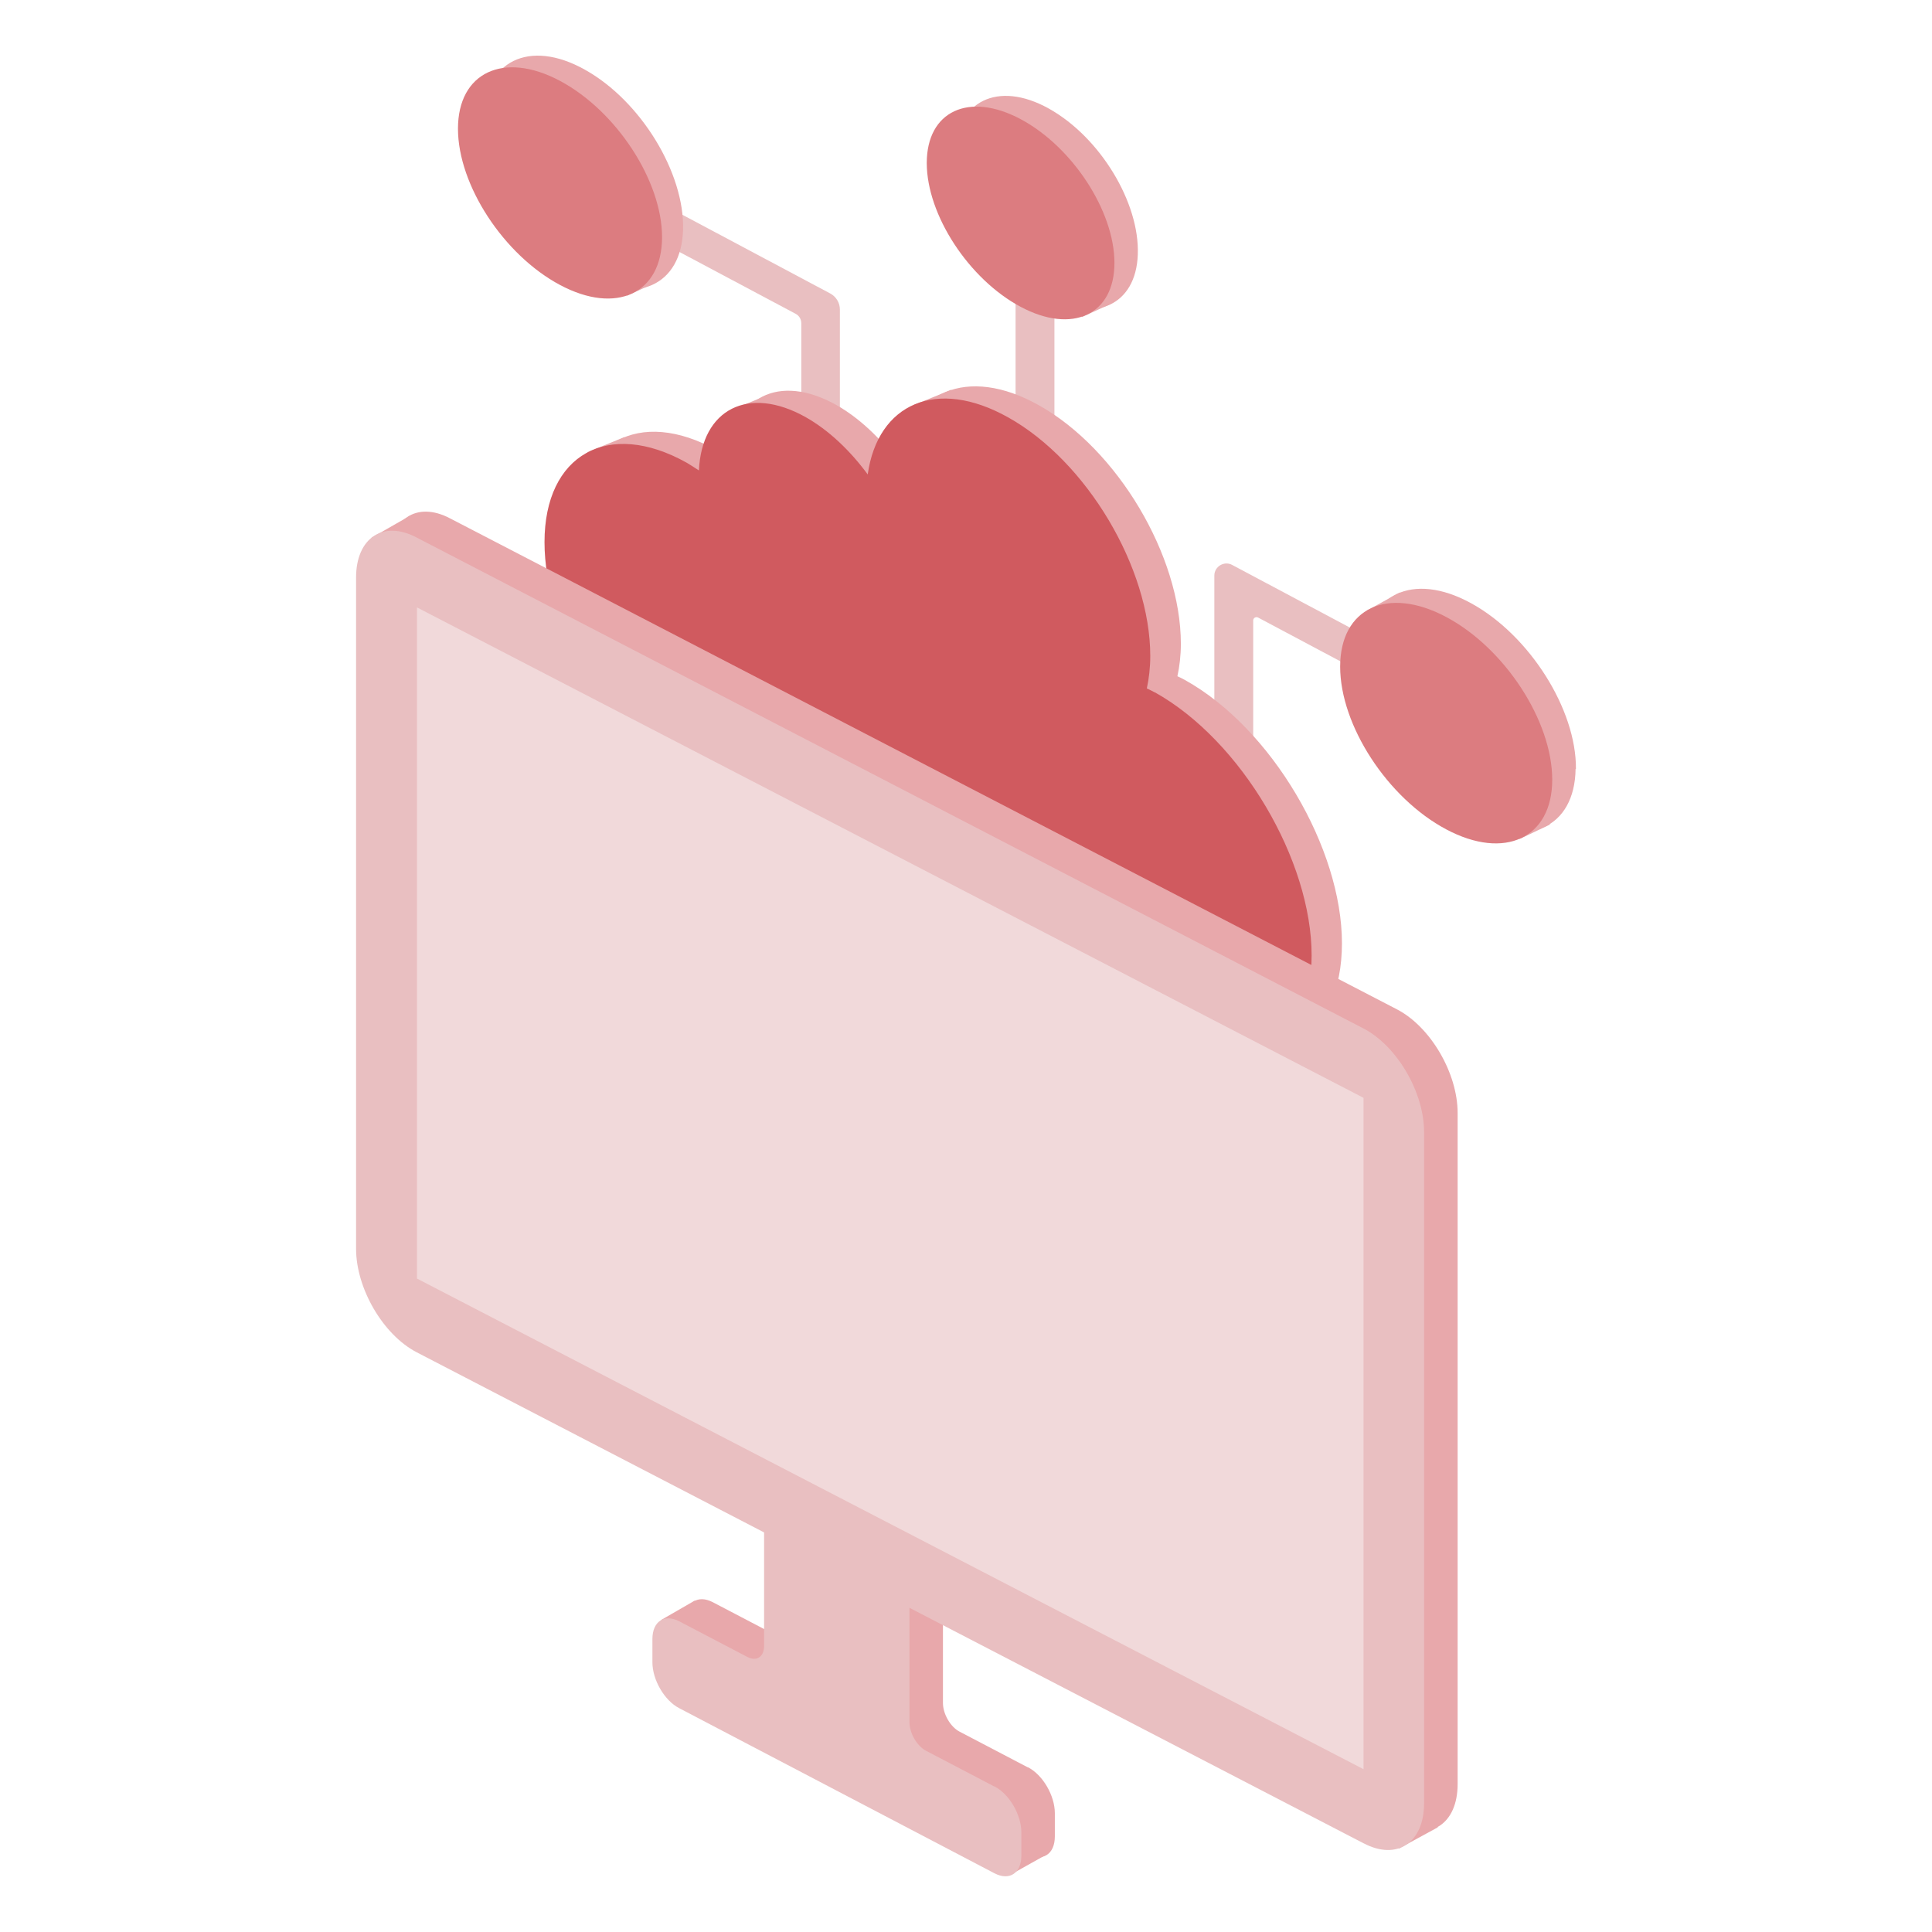 <?xml version="1.0" encoding="UTF-8"?>
<svg id="_レイヤー_2" data-name="レイヤー 2" xmlns="http://www.w3.org/2000/svg" viewBox="0 0 280.41 280.41">
  <defs>
    <style>
      .cls-1 {
        fill: #fff;
      }

      .cls-2 {
        fill: #e8a8ab;
      }

      .cls-3 {
        fill: #f1d9da;
      }

      .cls-4 {
        fill: #dc7c80;
      }

      .cls-5 {
        fill: #d05a5f;
      }

      .cls-6 {
        fill: #e9bfc1;
      }
    </style>
  </defs>
  <g id="_対応フェーズ_日本語" data-name="対応フェーズ　日本語">
    <rect class="cls-1" width="280.41" height="280.41"/>
    <g>
      <path class="cls-2" d="M224.94,119.68l-4.44,2.12,3.78-7.33.5,3.16.15,2.04h0Z"/>
      <path class="cls-2" d="M150.56,29.44l-4.44,1.7.77-5.29,4.4-1.7-.73,5.29h0Z"/>
      <path class="cls-2" d="M161.13,44.14l-4.13,1.89.77-5.29,4.13-1.85s-.77,5.25-.77,5.25Z"/>
      <path class="cls-2" d="M165.14,36.96c-.27,7.33-6.21,10.03-13.35,6.13-7.14-3.9-13.08-13.16-13.08-20.76s6.1-10.72,13.54-6.56c7.45,4.17,13.16,13.66,12.89,21.14h0v.04Z"/>
      <path class="cls-6" d="M150.22,89.7c-1.54-.81-2.82-2.74-2.82-4.32V28.63c0-1.54,1.27-2.16,2.82-1.31,1.54.85,2.82,2.74,2.82,4.32v56.75c0,1.54-1.27,2.16-2.82,1.31Z"/>
      <path class="cls-4" d="M161.75,38.16c0,7.52-6.1,10.38-13.62,6.37s-13.62-13.35-13.62-20.87,6.1-10.38,13.62-6.37c7.52,4.01,13.62,13.35,13.62,20.87Z"/>
      <path class="cls-2" d="M90.96,42.94l4.21-1.93-1.47-4.09-3.7.81.96,5.21Z"/>
      <path class="cls-2" d="M228.68,111.61c-.12,8.56-7.02,11.65-15.39,6.98-8.33-4.63-15.08-15.28-15.08-23.8s6.83-11.88,15.28-7.25c8.49,4.63,15.32,15.43,15.24,24.07h-.04Z"/>
      <path class="cls-6" d="M119.12,91.55c-1.54-.81-2.82-2.74-2.82-4.32v-40.31c0-.58-.31-1.12-.85-1.39l-33.79-17.98c-1.54-.81-2.82-2.74-2.82-4.32s1.27-2.16,2.82-1.31l38.85,20.68c.85.46,1.39,1.35,1.39,2.31v45.29c0,1.54-1.27,2.16-2.82,1.31h.04v.04Z"/>
      <path class="cls-2" d="M99.14,33.34c-.23,8.1-6.79,11.03-14.66,6.64-7.87-4.4-14.24-14.54-14.24-22.8s6.56-11.61,14.66-7.06c8.1,4.51,14.47,14.97,14.24,23.22Z"/>
      <path class="cls-6" d="M179.07,120.33c-1.54-.81-2.82-2.74-2.82-4.32v-32.48c0-1.31,1.43-2.16,2.58-1.54l36.46,19.4c1.54.81,2.82,2.74,2.82,4.32s-1.27,2.16-2.82,1.31l-32.71-17.4c-.31-.15-.69.08-.69.42v29.01c0,1.54-1.27,2.16-2.82,1.31h0v-.04Z"/>
      <path class="cls-2" d="M172.05,98.73c-.39-.23-.77-.39-1.16-.58.31-1.43.5-3.01.5-4.71,0-12.77-9.22-28.28-20.64-34.64-10.34-5.79-18.9-2.04-20.37,8.29-2.55-3.47-5.67-6.44-9.03-8.33-8.29-4.63-15.05-1.16-15.47,7.75-.58-.39-1.2-.77-1.77-1.12-11.38-6.37-20.64-1.2-20.64,11.53s9.22,28.28,20.64,34.64c.23.12.46.23.66.35l67.28,37.73.73.42c12.23,6.33,21.99.62,21.99-13.16s-10.18-31.17-22.76-38.19h.04,0Z"/>
      <path class="cls-2" d="M92.15,67.98l-5.36,2.2-1.54-4.55,5.4-2.2,1.5,4.55Z"/>
      <path class="cls-2" d="M113.03,61.81l-5.4,2.2-1.5-4.51,5.4-2.2,1.5,4.51Z"/>
      <path class="cls-2" d="M139.57,61.08l-5.4,2.2-1.5-4.51,5.4-2.2,1.5,4.51Z"/>
      <path class="cls-5" d="M167.61,100.5c-.39-.23-.77-.39-1.16-.58.31-1.43.5-3.01.5-4.71,0-12.77-9.22-28.28-20.64-34.64-10.34-5.79-18.9-2.04-20.37,8.29-2.55-3.47-5.67-6.44-9.03-8.33-8.29-4.63-15.05-1.16-15.47,7.75-.58-.39-1.2-.77-1.77-1.12-11.38-6.37-20.64-1.2-20.64,11.53s9.22,28.28,20.64,34.64c.23.12.46.23.66.35l67.32,37.73.73.42c12.23,6.33,21.99.62,21.99-13.16s-10.18-31.17-22.76-38.19h0Z"/>
      <path class="cls-2" d="M146.51,272.18l5.17-2.89v-6.52l-7.64.62,2.47,8.8Z"/>
      <path class="cls-2" d="M100.8,232.33l-4.82,2.78v4.09l6.94-.58v-5.79l-2.12-.5Z"/>
      <path class="cls-2" d="M202.99,268.32l5.67-3.09.54-7.21-5.98,1.85-.08,3.82-.15,4.63h0Z"/>
      <path class="cls-2" d="M53.92,78.05l5.67-3.24,3.39,1.23.62,1.43-3.9,3.28s-5.79-2.7-5.79-2.7Z"/>
      <path class="cls-2" d="M149.17,256.51l-9.88-5.17c-1.35-.69-2.43-2.58-2.43-4.17v-18.86c0-1.62-1.08-3.47-2.43-4.17l-16.24-8.53c-1.35-.69-2.43,0-2.43,1.62v18.86c0,1.62-1.08,2.31-2.43,1.62l-9.88-5.17c-2.16-1.12-3.9,0-3.9,2.58v3.36c0,2.55,1.74,5.56,3.9,6.67l45.75,23.96c2.16,1.12,3.9,0,3.9-2.58v-3.36c0-2.55-1.74-5.56-3.9-6.67h-.04Z"/>
      <path class="cls-2" d="M202.8,264.77l-137.49-71.29c-4.86-2.55-8.76-9.26-8.76-15.01v-97.41c0-5.75,3.93-8.37,8.76-5.83l137.49,71.29c4.86,2.55,8.76,9.26,8.76,15.01v97.41c0,5.75-3.93,8.37-8.76,5.83h0Z"/>
      <path class="cls-6" d="M197.94,267.55L60.44,196.25c-4.86-2.55-8.76-9.26-8.76-15.01v-97.41c0-5.75,3.93-8.37,8.76-5.83l137.49,71.29c4.86,2.55,8.76,9.26,8.76,15.01v97.41c0,5.75-3.93,8.37-8.76,5.83h0Z"/>
      <path class="cls-6" d="M144.31,259.29l-9.88-5.17c-1.35-.69-2.43-2.58-2.43-4.17v-18.86c0-1.62-1.08-3.47-2.43-4.17l-16.24-8.53c-1.35-.69-2.43,0-2.43,1.62v18.86c0,1.62-1.08,2.31-2.43,1.62l-9.88-5.17c-2.16-1.12-3.9,0-3.9,2.58v3.36c0,2.55,1.74,5.56,3.9,6.67l45.75,23.96c2.16,1.12,3.9,0,3.9-2.58v-3.36c0-2.55-1.74-5.56-3.9-6.67h-.04Z"/>
      <path class="cls-3" d="M197.9,256.78L60.52,185.57v-97.41l137.38,71.18v97.45h0Z"/>
      <path class="cls-2" d="M78.85,20.3l4.24-1.89,4.59,5.75-1.77.73-7.06-4.59h0Z"/>
      <path class="cls-4" d="M96.09,34.42c0,8.18-6.64,11.3-14.81,6.94-8.18-4.36-14.81-14.51-14.81-22.68s6.64-11.3,14.81-6.94c8.18,4.36,14.81,14.51,14.81,22.68Z"/>
      <path class="cls-2" d="M203.14,86l-4.82,2.66,2.7,2.04,2.28-.12,1.62-2.08-1.77-2.51h0Z"/>
      <path class="cls-4" d="M225.29,113.16c0,8.49-6.91,11.73-15.39,7.21-8.49-4.51-15.39-15.08-15.39-23.61s6.91-11.73,15.39-7.21c8.49,4.51,15.39,15.08,15.39,23.61Z"/>
    </g>
  </g>
</svg>